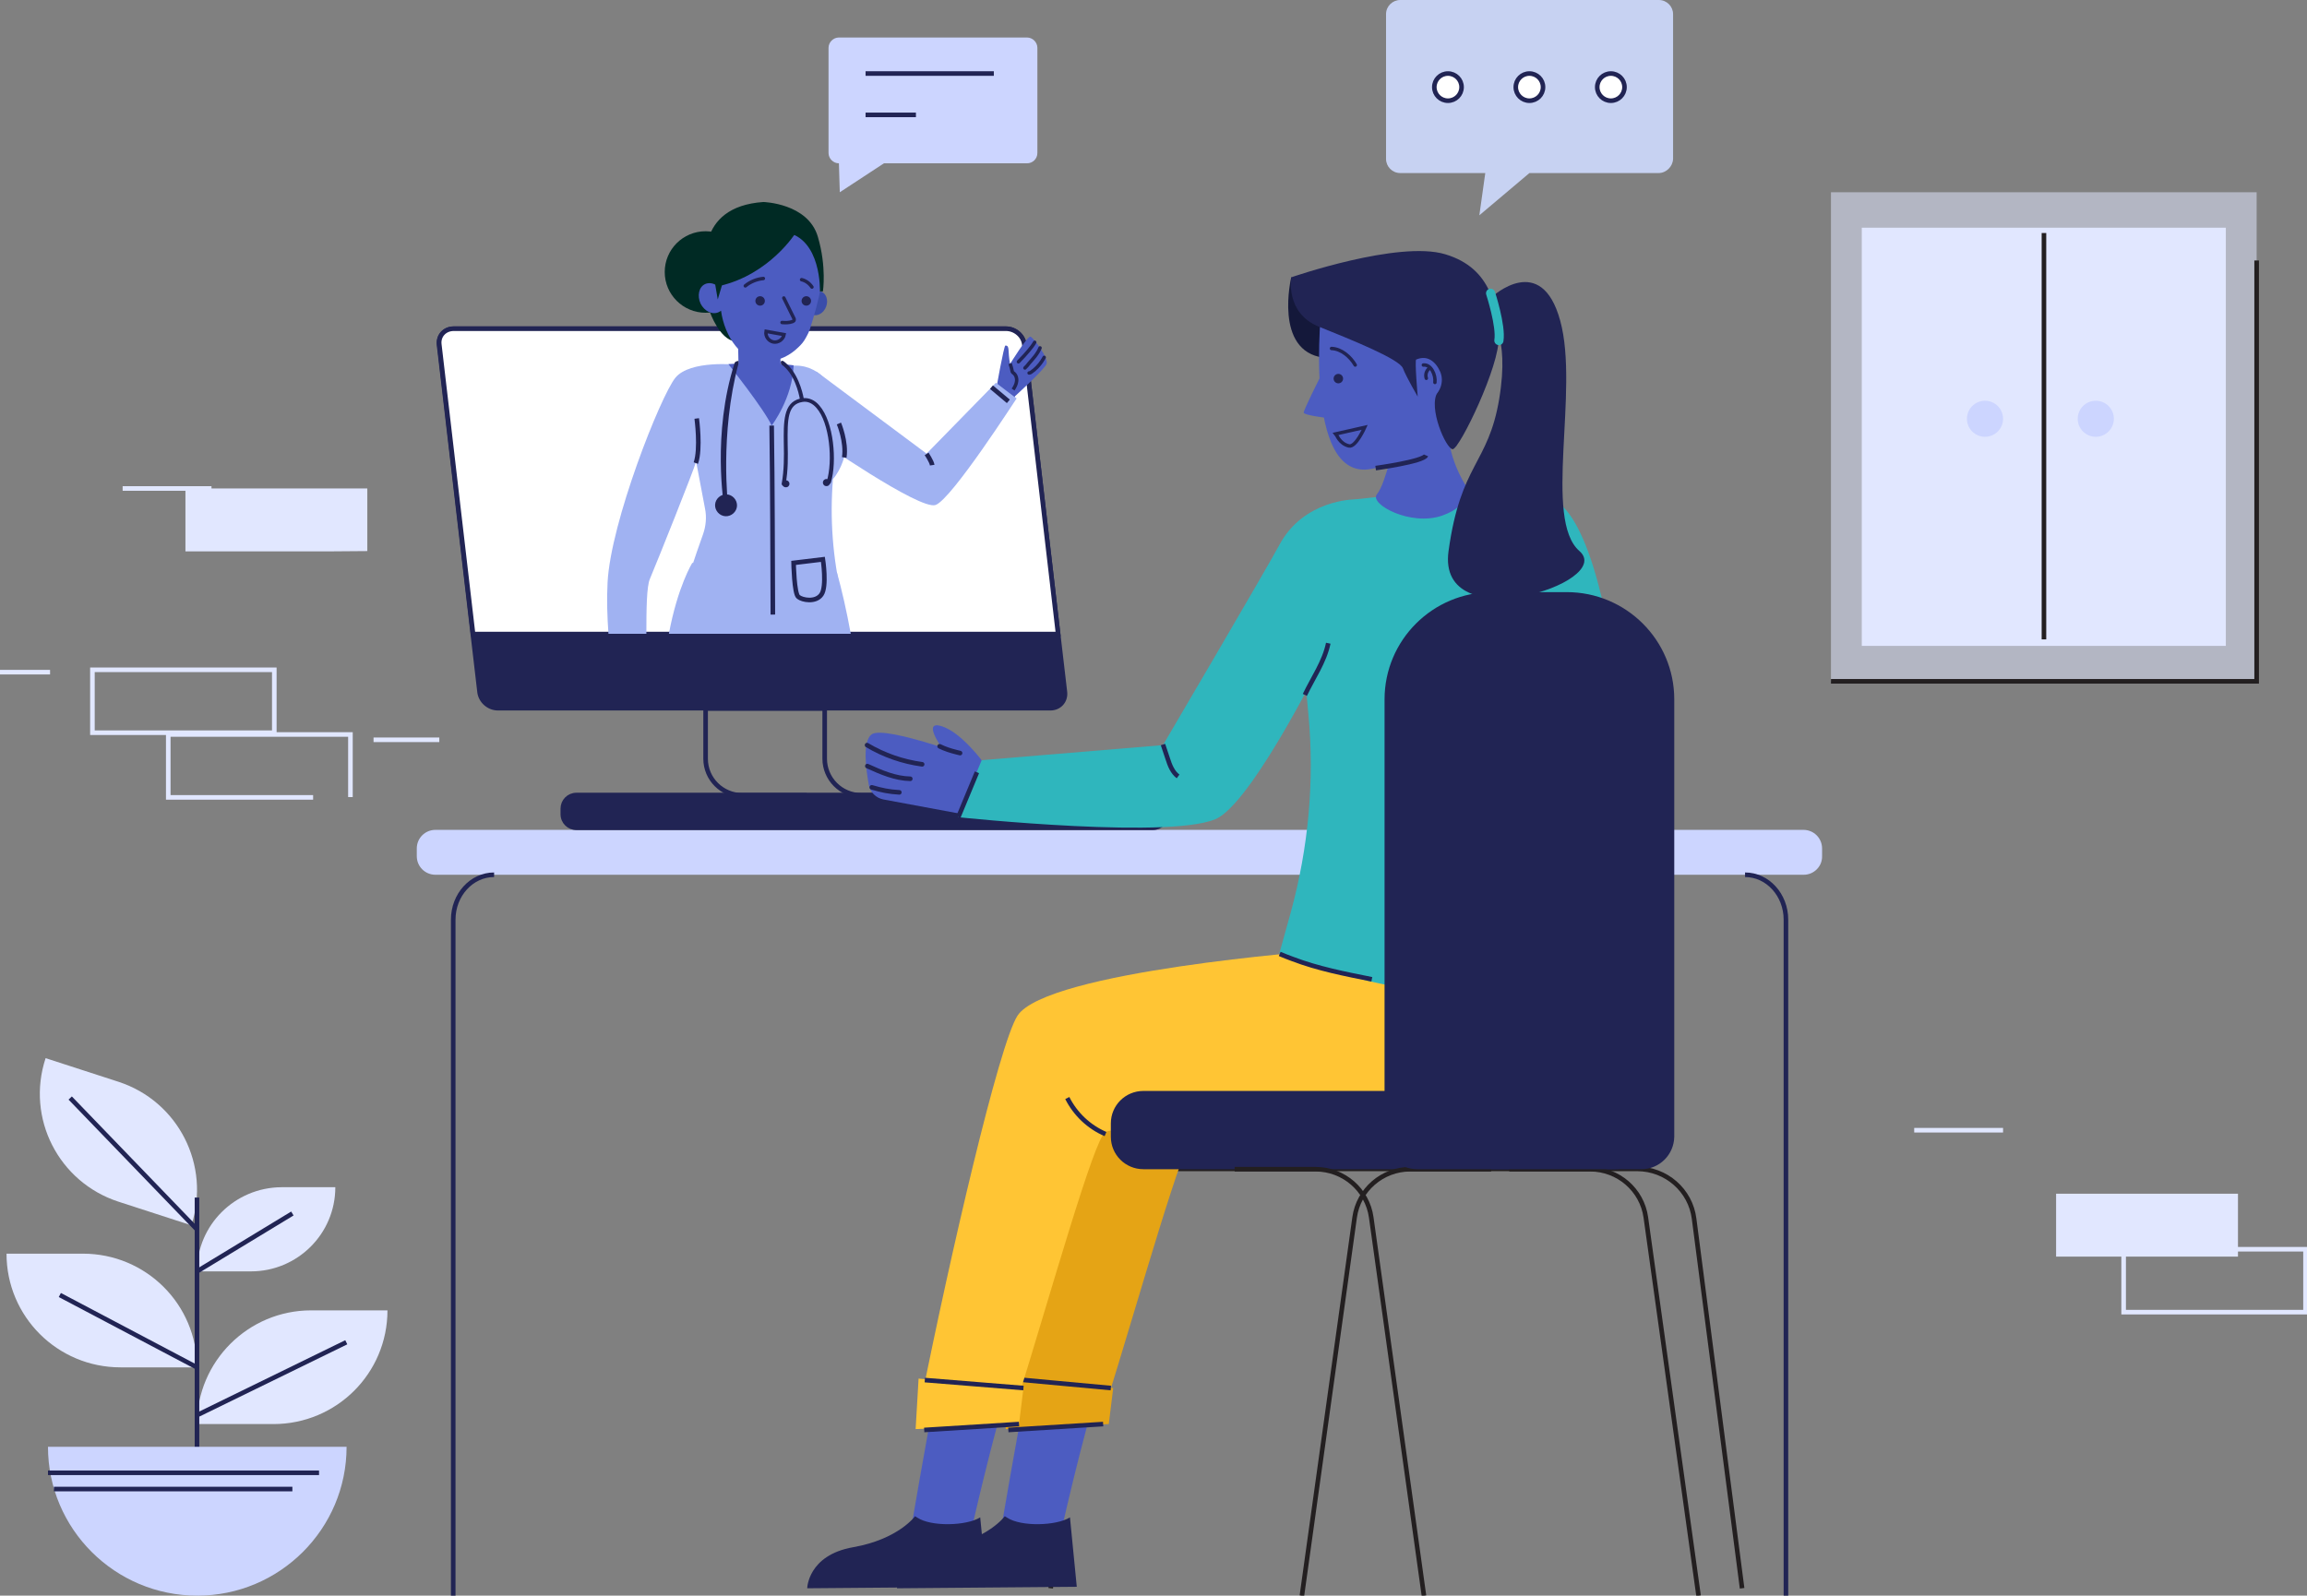 <svg width="503" height="348" viewBox="0 0 503 348" fill="none" xmlns="http://www.w3.org/2000/svg">
<rect x="0" y="0" width="503" height="348" fill="#808080" stroke="none"/>
<g clip-path="url(#clip0)">
<path d="M281.533 60.48C281.533 60.48 277.657 76.582 288.573 77.999C299.488 79.48 298.454 67.951 298.454 67.951C298.454 67.951 293.546 63.958 292.9 63.893C292.189 63.893 281.533 60.48 281.533 60.48Z" fill="#14183A"/>
<path d="M229.088 346.39L237.42 266.137C238.066 259.76 243.427 254.929 249.885 254.929H356.97C363.235 254.929 368.595 259.567 369.37 265.815L379.833 346.39" stroke="#231F20" stroke-miterlimit="10"/>
<path d="M224.051 301.304C221.532 314.185 218.302 333.25 218.302 333.25H231.543C231.543 333.25 235.935 313.67 239.81 301.304H224.051Z" fill="#4C5CC1"/>
<path d="M354.903 223.047C353.03 221.952 322.351 209.972 322.351 209.972L307.432 207.332C307.432 207.332 247.819 211.776 241.424 221.501C237.355 227.749 226.57 274.639 220.563 304.717L241.166 306.199C248.529 282.561 258.152 248.102 260.607 246.878C264.74 244.817 298.39 250.807 298.39 250.807C298.39 250.807 336.883 253.963 339.144 250.807C341.469 247.651 356.776 224.142 354.903 223.047Z" fill="#E5A415"/>
<path d="M233.287 330.932L234.772 346.068L195.568 346.39C195.568 346.39 195.697 339.176 205.579 337.437C215.461 335.698 219.078 330.674 219.078 330.674L219.594 330.996C222.63 332.993 230.251 332.8 233.287 330.932Z" fill="#212454"/>
<path d="M241.747 310.579L219.271 311.674L219.853 300.66L242.716 302.721L241.747 310.579Z" fill="#E5A415"/>
<path d="M219.853 300.66L242.199 302.721" stroke="#212454" stroke-miterlimit="10"/>
<path d="M219.853 311.867L240.52 310.579" stroke="#212454" stroke-miterlimit="10"/>
<path d="M393.267 190.778H94.942C92.681 190.778 90.873 188.975 90.873 186.721V185.046C90.873 182.792 92.681 180.988 94.942 180.988H393.203C395.463 180.988 397.272 182.792 397.272 185.046V186.721C397.336 188.911 395.528 190.778 393.267 190.778Z" fill="#CCD5FF"/>
<path d="M107.73 190.778C102.822 190.778 98.817 195.158 98.817 200.569V348" stroke="#212454" stroke-miterlimit="10"/>
<path d="M380.479 190.778C385.388 190.778 389.392 195.158 389.392 200.569V348" stroke="#212454" stroke-miterlimit="10"/>
<path d="M205.32 163.018C205.32 163.018 200.993 157.028 205.32 158.381C209.648 159.733 214.363 166.239 214.363 166.239L206.677 169.781L205.32 163.018Z" fill="#4C5CC1"/>
<path d="M204.416 301.304C201.898 314.185 198.668 333.25 198.668 333.25H211.908C211.908 333.25 216.3 313.67 220.176 301.304H204.416Z" fill="#4C5CC1"/>
<path d="M335.333 223.047C333.46 221.952 302.782 209.972 302.782 209.972L287.862 207.332C287.862 207.332 228.249 211.776 221.855 221.501C217.786 227.749 207 274.639 200.993 304.717L221.596 306.199C228.959 282.561 238.583 248.102 241.037 246.878C245.17 244.817 278.82 250.807 278.82 250.807C278.82 250.807 317.313 253.963 319.574 250.807C321.899 247.651 337.206 224.142 335.333 223.047Z" fill="#FFC534"/>
<path d="M213.717 330.932L215.202 346.068L175.998 346.39C175.998 346.39 176.127 339.176 186.009 337.437C195.891 335.698 199.508 330.674 199.508 330.674L200.024 330.996C203.06 332.993 210.681 332.8 213.717 330.932Z" fill="#212454"/>
<path d="M487.951 260.34H448.295V274.059H487.951V260.34Z" fill="#E1E7FF"/>
<path d="M502.677 272.449H463.021V286.168H502.677V272.449Z" stroke="#E1E7FF" stroke-miterlimit="10"/>
<path d="M59.807 146.079H20.151V159.798H59.807V146.079Z" stroke="#E1E7FF" stroke-miterlimit="10"/>
<path d="M68.268 173.903H36.685V160.184H76.406V173.839" stroke="#E1E7FF" stroke-miterlimit="10"/>
<path d="M71.949 120.251H40.431V106.532H80.087V120.187" fill="#E1E7FF"/>
<path d="M284.116 143.116L285.279 155.869C286.635 170.297 285.279 184.853 281.468 198.83L278.949 207.911C278.949 207.911 313.438 221.759 329.133 214.223C344.828 206.687 350.059 200.762 350.059 200.762C350.059 200.762 341.211 112.071 338.111 108.915C335.01 105.759 325.129 105.759 325.129 105.759L295.354 108.915L284.116 143.116Z" fill="#2FB6BD"/>
<path d="M338.111 108.915C338.111 108.915 346.442 108.915 351.803 143.889C355.614 168.557 354.58 177.317 354.58 177.317L338.369 174.934L330.619 146.208L338.111 108.915Z" fill="#2FB6BD"/>
<path d="M352.19 254.994H249.304C245.364 254.994 242.199 251.838 242.199 247.909V245.011C242.199 241.082 245.364 237.926 249.304 237.926H352.19C356.13 237.926 359.295 241.082 359.295 245.011V247.909C359.23 251.838 356.065 254.994 352.19 254.994Z" fill="#212454"/>
<path d="M269.197 254.994H286.829C292.965 254.994 298.132 259.503 298.971 265.493L310.468 348" stroke="#231F20" stroke-miterlimit="10"/>
<path d="M329.068 254.994H346.7C352.836 254.994 358.003 259.503 358.843 265.493L370.339 348" stroke="#231F20" stroke-miterlimit="10"/>
<path d="M325.129 254.994H307.497C301.361 254.994 296.194 259.503 295.354 265.493L283.858 348" stroke="#231F20" stroke-miterlimit="10"/>
<path d="M357.874 254.994H308.982C305.042 254.994 301.877 251.838 301.877 247.909V152.52C301.877 139.638 312.34 129.139 325.322 129.139H341.598C354.516 129.139 365.043 139.574 365.043 152.52V247.909C364.979 251.838 361.814 254.994 357.874 254.994Z" fill="#212454"/>
<path d="M222.178 310.579L199.637 311.674L200.283 300.66L223.146 302.721L222.178 310.579Z" fill="#FFC534"/>
<path d="M229.024 154.452H108.57C106.568 154.452 104.824 152.906 104.566 150.974L95.717 75.165C95.523 73.233 96.944 71.687 98.882 71.687H219.336C221.338 71.687 223.082 73.233 223.34 75.165L232.189 150.974C232.382 152.906 230.961 154.452 229.024 154.452Z" fill="#212454" stroke="#212454" stroke-miterlimit="10"/>
<path d="M103.145 138.285H230.703L223.34 75.165C223.146 73.233 221.338 71.687 219.336 71.687H98.947C96.944 71.687 95.523 73.233 95.782 75.165L103.145 138.285Z" fill="white" stroke="#212454" stroke-miterlimit="10"/>
<path d="M251.371 180.538H125.685C124.071 180.538 122.714 179.249 122.714 177.575V176.351C122.714 174.741 124.006 173.388 125.685 173.388H251.371C252.985 173.388 254.342 174.676 254.342 176.351V177.575C254.277 179.249 252.985 180.538 251.371 180.538Z" fill="#212454" stroke="#212454" stroke-miterlimit="10"/>
<path d="M201.833 173.453H187.817C183.361 173.453 179.809 169.846 179.809 165.466V154.516H153.845V165.466C153.845 169.91 157.462 173.453 161.854 173.453H175.869" stroke="#212454" stroke-miterlimit="10"/>
<path d="M220.24 79.351C220.24 79.351 224.051 73.168 224.697 73.426C225.343 73.683 228.636 78.063 228.184 79.351C227.732 80.64 220.499 87.145 220.499 87.145L220.24 81.09V79.351Z" fill="#4C5CC1"/>
<path d="M154.814 68.144C154.814 68.144 156.881 74.005 160.239 74.456C163.598 74.907 157.527 64.473 157.527 64.473L153.845 63.958L154.814 68.144Z" fill="#002A24"/>
<path d="M153.845 68.209C158.768 68.209 162.758 64.229 162.758 59.32C162.758 54.411 158.768 50.432 153.845 50.432C148.923 50.432 144.932 54.411 144.932 59.32C144.932 64.229 148.923 68.209 153.845 68.209Z" fill="#002A24"/>
<path d="M170.121 75.745V77.484L170.315 81.735L161.918 80.64L161.014 79.416L160.95 76.131L160.627 73.104H166.246L170.121 75.745Z" fill="#4C5CC1"/>
<path d="M221.274 86.63L218.884 87.209L217.205 84.826C217.205 84.826 218.884 75.358 219.207 75.358C220.24 75.358 219.659 76.517 220.24 79.416C220.305 79.609 220.434 82.572 220.563 82.379" fill="#4C5CC1"/>
<path d="M185.493 138.221C184.589 133.262 183.555 128.689 182.457 124.76L150.939 122.763C150.939 122.763 147.774 127.851 145.837 138.221H185.493Z" fill="#A0B2F2"/>
<path d="M176.063 65.375C175.546 66.792 176.063 68.209 177.161 68.66C178.259 69.046 179.615 68.273 180.132 66.856C180.649 65.439 180.132 64.022 179.034 63.571C177.936 63.185 176.58 63.958 176.063 65.375Z" fill="#3A4DAA"/>
<path d="M178 81.026L202.027 98.932L217.14 83.474C217.14 83.474 221.661 86.952 221.661 86.887C221.661 86.823 207.452 108.979 203.964 110.139C200.477 111.298 178 95.647 178 95.647V81.026Z" fill="#A0B2F2"/>
<path d="M175.998 73.104C176.321 72.524 176.58 71.88 176.774 71.172C177.355 69.368 178.711 64.666 178.84 63.056C178.84 62.734 178.905 62.348 178.969 62.026C179.163 60.609 179.099 59.127 178.711 57.581C177.484 52.686 173.092 49.079 167.99 48.886C161.208 48.629 155.718 55.456 155.977 62.09C155.266 61.704 154.427 61.639 153.716 61.961C152.36 62.605 151.972 64.537 152.747 66.212C153.587 67.887 155.331 68.724 156.687 68.08C156.881 68.016 157.01 67.887 157.204 67.758C157.979 73.362 161.66 79.094 167.215 78.836C169.927 78.707 172.317 77.484 174.125 75.68C174.255 75.551 174.384 75.423 174.513 75.294C175.159 74.65 175.611 73.877 175.998 73.104Z" fill="#4C5CC1"/>
<path d="M140.928 138.221C140.928 132.811 140.992 127.851 141.703 126.241C143.447 122.119 151.262 102.539 151.778 100.671L153.716 110.912C154.104 112.78 153.91 114.776 153.264 116.58C152.037 119.864 148.291 131.329 145.901 138.221H162.564C170.186 135.967 178.388 133.261 183.684 130.621L183.555 130.17C181.553 121.732 180.907 113.037 181.617 104.471C181.682 104.406 185.299 100.542 184.588 93.264C184.201 89.335 182.199 85.728 180.39 83.28C178.776 81.091 176.257 79.738 173.544 79.738C168.571 79.674 160.691 79.545 160.691 79.545C160.691 79.545 150.487 78.45 147.257 82.379C144.028 86.372 133.113 113.939 132.467 127.078C132.273 130.75 132.402 134.55 132.661 138.221H140.928Z" fill="#A0B2F2"/>
<path d="M158.818 79.416C158.818 79.416 166.633 89.27 168.248 92.813C168.248 92.813 172.834 86.823 173.027 79.674C168.313 79.094 163.598 79.029 158.818 79.416Z" fill="#4C5CC1"/>
<path d="M178.324 51.656C176.192 44.313 166.44 44.056 166.44 44.056C151.391 45.086 153.781 58.29 154.233 60.48C154.685 60.351 155.266 60.415 155.977 60.802C156.299 60.995 156.558 61.124 156.752 61.317C158.495 60.802 159.077 57.839 159.981 56.422C161.208 54.49 166.698 55.52 168.829 54.103C170.896 52.751 171.154 50.625 171.154 50.625C179.163 51.913 178.776 63.571 178.776 63.571C179.099 63.507 179.421 63.571 179.421 63.571C179.421 63.571 180.261 58.225 178.324 51.656Z" fill="#002A24"/>
<path d="M173.415 50.883C173.415 50.883 167.796 59.836 156.945 62.348L156.558 53.846L165.794 46.503L172.252 47.34L173.415 50.883Z" fill="#002A24"/>
<path d="M157.526 61.832L156.493 65.31L155.46 59.256L156.299 56.1L157.526 61.832Z" fill="#002A24"/>
<path d="M158.302 110.912C158.56 110.847 158.754 110.654 158.754 110.396C158.754 110.268 156.881 94.81 161.014 79.287C161.079 79.158 161.014 78.901 161.014 78.707C160.95 78.707 160.304 78.772 160.175 79.158C155.202 94.616 157.85 110.396 157.914 110.525C157.85 110.783 158.043 110.912 158.302 110.912Z" fill="#212454"/>
<path d="M160.691 110.332C160.627 111.62 159.464 112.651 158.173 112.586C156.881 112.522 155.847 111.363 155.912 110.074C155.977 108.786 157.139 107.756 158.431 107.82C159.723 107.885 160.756 109.044 160.691 110.332Z" fill="#212454"/>
<path d="M159.4 110.268C159.335 110.847 158.818 111.363 158.237 111.298C157.656 111.234 157.139 110.718 157.204 110.139C157.268 109.559 157.785 109.044 158.366 109.108C158.948 109.108 159.464 109.624 159.4 110.268Z" fill="#212454"/>
<path d="M178.647 88.433C177.678 87.274 176.451 86.758 175.223 86.823C174.965 85.47 173.932 81.026 170.832 78.772C170.638 78.643 170.38 78.643 170.25 78.836C170.25 79.094 170.186 79.352 170.379 79.48C173.221 81.477 174.126 85.663 174.384 86.952C170.767 87.853 170.832 92.04 170.896 96.871C170.961 99.511 170.961 102.539 170.444 105.437C170.379 105.695 170.573 105.888 170.767 105.952H170.832C171.025 105.952 171.219 105.823 171.284 105.566C171.865 102.603 171.8 99.511 171.736 96.806C171.671 91.332 171.736 88.175 174.965 87.66C176.063 87.467 177.096 87.918 178.001 88.948C180.907 92.233 181.618 100.542 180.261 104.986C180.197 105.244 180.326 105.437 180.584 105.566C180.843 105.63 181.036 105.501 181.165 105.244C182.522 100.606 181.811 92.04 178.647 88.433Z" fill="#212454"/>
<path d="M172.123 105.501C172.123 105.952 171.8 106.274 171.348 106.274C170.896 106.274 170.573 105.952 170.573 105.501C170.573 105.051 170.896 104.729 171.348 104.729C171.736 104.729 172.123 105.051 172.123 105.501Z" fill="#212454"/>
<path d="M180.972 105.244C180.972 105.695 180.649 106.017 180.197 106.017C179.745 106.017 179.422 105.695 179.422 105.244C179.422 104.793 179.745 104.471 180.197 104.471C180.649 104.471 180.972 104.857 180.972 105.244Z" fill="#212454"/>
<path d="M168.248 92.813C168.442 106.532 168.442 120.702 168.506 134.034" stroke="#212454" stroke-miterlimit="10"/>
<path d="M151.908 91.267C151.908 91.267 152.812 97.837 151.714 100.993" stroke="#212454" stroke-miterlimit="10"/>
<path d="M182.909 92.362C182.909 92.362 184.588 96.355 184.072 99.769" stroke="#212454" stroke-miterlimit="10"/>
<path d="M202.027 98.996C202.027 98.996 203.125 100.606 203.254 101.444" stroke="#212454" stroke-miterlimit="10"/>
<path d="M216.171 84.44L219.853 87.531" stroke="#212454" stroke-miterlimit="10"/>
<path d="M173.027 122.763L179.421 121.99C179.421 121.99 180.326 127.916 179.099 129.655C177.871 131.458 174.9 130.878 174.061 130.17C173.157 129.526 173.027 122.763 173.027 122.763Z" stroke="#212454" stroke-miterlimit="10"/>
<path d="M220.24 79.287C220.434 79.867 220.563 80.382 220.692 80.962C220.692 81.026 220.692 81.091 220.757 81.155C220.822 81.219 220.822 81.219 220.886 81.284C221.467 81.67 221.726 82.379 221.661 83.087C221.597 83.796 221.274 84.375 220.886 84.955" stroke="#212454" stroke-width="0.75" stroke-miterlimit="10"/>
<path d="M222.049 78.901L223.276 77.612C223.276 77.612 225.02 75.745 225.601 74.65" stroke="#212454" stroke-width="0.75" stroke-miterlimit="10" stroke-linecap="round"/>
<path d="M223.469 80.253C223.792 79.931 224.115 79.609 224.374 79.223C225.278 78.192 226.247 77.162 226.763 75.873" stroke="#212454" stroke-width="0.75" stroke-miterlimit="10" stroke-linecap="round"/>
<path d="M224.374 81.348C224.503 81.348 224.632 81.284 224.761 81.219C225.73 80.575 226.57 79.674 227.216 78.707C227.28 78.579 227.345 78.45 227.409 78.385C227.474 78.257 227.603 78.063 227.668 77.934" stroke="#212454" stroke-width="0.75" stroke-miterlimit="10" stroke-linecap="round"/>
<path d="M170.896 64.988C171.607 66.405 172.317 67.887 173.027 69.304C173.157 69.497 173.221 69.754 173.092 69.948C173.027 70.012 172.898 70.077 172.769 70.141C172.059 70.399 171.284 70.399 170.509 70.334" stroke="#212454" stroke-width="0.75" stroke-miterlimit="10" stroke-linecap="round"/>
<path d="M162.5 62.347C163.598 61.446 165.019 60.866 166.44 60.737" stroke="#212454" stroke-width="0.75" stroke-miterlimit="10" stroke-linecap="round"/>
<path d="M174.771 60.995C175.675 61.188 176.515 61.832 177.032 62.605" stroke="#212454" stroke-width="0.75" stroke-miterlimit="10" stroke-linecap="round"/>
<path d="M165.729 66.663C166.3 66.663 166.763 66.201 166.763 65.632C166.763 65.063 166.3 64.602 165.729 64.602C165.158 64.602 164.696 65.063 164.696 65.632C164.696 66.201 165.158 66.663 165.729 66.663Z" fill="#212454"/>
<path d="M175.805 66.663C176.375 66.663 176.838 66.201 176.838 65.632C176.838 65.063 176.375 64.602 175.805 64.602C175.234 64.602 174.771 65.063 174.771 65.632C174.771 66.201 175.234 66.663 175.805 66.663Z" fill="#212454"/>
<path d="M167.021 72.266C166.827 73.361 167.602 74.392 168.635 74.585C169.669 74.778 170.767 74.005 170.961 72.975L167.021 72.266Z" stroke="#212454" stroke-width="0.75" stroke-miterlimit="10" stroke-linecap="round"/>
<path d="M215.009 166.368C215.009 166.368 192.92 157.93 190.014 160.184C188.012 161.73 188.787 167.656 189.432 171.198C189.755 172.808 190.983 174.032 192.597 174.354L210.294 177.639L215.009 166.368Z" fill="#4C5CC1"/>
<path d="M295.354 108.915C295.354 108.915 284.246 108.915 278.949 118.834C276.043 124.244 253.567 162.503 253.567 162.503L214.04 165.788L208.873 178.219C208.873 178.219 257.507 183.371 265.838 178.219C274.105 173.066 288.96 142.73 288.96 142.73L303.105 112.071L295.354 108.915Z" fill="#2FB6BD"/>
<path d="M315.828 92.362C316.409 85.406 309.757 82.894 309.757 82.894C309.757 82.894 303.686 87.853 303.363 88.24C302.975 88.626 302.588 89.013 302.2 89.399C303.363 90.365 304.138 91.782 304.202 93.715C304.267 96.549 303.944 99.061 302.782 101.379C302.2 103.376 301.296 106.467 300.198 107.82C298.519 109.946 307.561 114.841 314.407 112.458C321.253 110.074 319.574 105.888 319.574 105.888C319.574 105.888 315.182 99.254 315.828 92.362Z" fill="#4C5CC1"/>
<path d="M287.668 82.572C287.668 82.572 284.245 89.399 284.245 89.979C284.245 90.559 289.219 91.138 289.219 91.138L292.9 85.084L287.668 82.572Z" fill="#4C5CC1"/>
<path d="M361.62 37.743H333.46L322.545 46.954L323.837 37.743H305.301C303.557 37.743 302.2 36.327 302.2 34.652V3.092C302.2 1.353 303.621 0 305.301 0H361.685C363.428 0 364.785 1.417 364.785 3.092V34.652C364.72 36.327 363.299 37.743 361.62 37.743Z" fill="#C7D2F2"/>
<path d="M223.921 35.618H192.726L183.103 41.93L182.909 35.618C181.682 35.618 180.648 34.587 180.648 33.364V10.434C180.648 9.21 181.682 8.18 182.909 8.18H223.921C225.149 8.18 226.182 9.21 226.182 10.434V33.364C226.182 34.652 225.149 35.618 223.921 35.618Z" fill="#CCD5FF"/>
<path d="M315.699 21.963C317.34 21.963 318.67 20.637 318.67 19C318.67 17.364 317.34 16.038 315.699 16.038C314.058 16.038 312.728 17.364 312.728 19C312.728 20.637 314.058 21.963 315.699 21.963Z" fill="white" stroke="#212454" stroke-miterlimit="10"/>
<path d="M333.46 21.963C335.101 21.963 336.431 20.637 336.431 19C336.431 17.364 335.101 16.038 333.46 16.038C331.819 16.038 330.489 17.364 330.489 19C330.489 20.637 331.819 21.963 333.46 21.963Z" fill="white" stroke="#212454" stroke-miterlimit="10"/>
<path d="M351.221 21.963C352.862 21.963 354.192 20.637 354.192 19C354.192 17.364 352.862 16.038 351.221 16.038C349.581 16.038 348.25 17.364 348.25 19C348.25 20.637 349.581 21.963 351.221 21.963Z" fill="white" stroke="#212454" stroke-miterlimit="10"/>
<path d="M188.722 16.038H216.688" stroke="#212454" stroke-miterlimit="10"/>
<path d="M188.722 25.055H199.702" stroke="#212454" stroke-miterlimit="10"/>
<path d="M288.185 66.276C288.185 66.276 283.793 105.051 298.907 102.281C313.955 99.511 317.572 97.257 317.572 97.257L317.12 74.585L288.185 66.276Z" fill="#4C5CC1"/>
<path d="M299.94 102.088C299.94 102.088 310.338 100.671 310.92 99.318" stroke="#212454" stroke-miterlimit="10"/>
<path d="M281.533 60.48C281.533 60.48 280.177 68.273 287.539 71.236C294.902 74.199 305.107 78.321 305.882 80.318C306.657 82.314 309.111 86.501 309.111 86.501C309.111 86.501 308.401 78.45 308.788 78.385C309.047 78.321 315.57 82.185 313.439 85.535C311.307 88.884 315.312 97.966 316.733 97.966C318.218 97.966 327.131 79.545 326.743 73.49C326.356 67.436 325.452 58.547 315.118 55.456C304.913 52.364 281.533 60.48 281.533 60.48Z" fill="#212454"/>
<path d="M308.853 78.385C311.178 77.419 312.986 78.772 314.02 81.091C314.989 83.409 313.891 86.114 311.565 87.081" fill="#4C5CC1"/>
<path d="M325.322 64.731C325.322 64.731 336.044 54.747 340.177 69.948C344.375 85.213 336.431 113.295 344.375 120.187C352.319 127.143 313.18 139.38 315.828 120.187C318.476 100.993 324.483 101.315 326.872 87.016C329.262 72.718 324.741 69.175 324.741 69.175L325.322 64.731Z" fill="#212454"/>
<path d="M290.316 76.002C292.448 76.067 294.45 77.806 295.483 79.609" stroke="#212454" stroke-width="0.75" stroke-miterlimit="10" stroke-linecap="round"/>
<path d="M310.338 79.609C312.017 79.416 313.051 81.799 312.857 83.409" stroke="#212454" stroke-width="0.75" stroke-miterlimit="10" stroke-linecap="round"/>
<path d="M310.984 82.507C310.726 81.734 310.984 80.897 311.565 80.382" stroke="#212454" stroke-width="0.75" stroke-miterlimit="10" stroke-linecap="round"/>
<path d="M294.127 97.257C295.612 97.579 297.55 93.199 297.55 93.199L291.285 94.616C291.35 94.681 292.06 96.806 294.127 97.257Z" stroke="#212454" stroke-width="0.75" stroke-miterlimit="10" stroke-linecap="round"/>
<path d="M291.802 83.603C292.373 83.603 292.835 83.141 292.835 82.572C292.835 82.003 292.373 81.541 291.802 81.541C291.231 81.541 290.769 82.003 290.769 82.572C290.769 83.141 291.231 83.603 291.802 83.603Z" fill="#212454"/>
<path d="M284.504 151.554C286.248 147.882 288.767 144.34 289.606 140.282" stroke="#212454" stroke-miterlimit="10"/>
<path d="M279.014 208.04C279.918 208.426 280.887 208.813 281.791 209.135C287.346 211.26 293.288 212.42 299.1 213.579" stroke="#212454" stroke-miterlimit="10"/>
<path d="M241.037 247.329C237.42 245.783 234.449 242.949 232.705 239.471" stroke="#212454" stroke-miterlimit="10"/>
<path d="M201.639 300.982L223.146 302.721" stroke="#212454" stroke-miterlimit="10"/>
<path d="M201.51 311.867L222.178 310.579" stroke="#212454" stroke-miterlimit="10"/>
<path d="M325 63.958C325 63.958 327.325 71.107 326.808 74.263" stroke="#2FB6BD" stroke-width="2" stroke-miterlimit="10" stroke-linecap="round"/>
<path d="M253.567 162.374C253.89 163.405 254.277 164.435 254.6 165.466C255.052 166.883 255.633 168.429 256.861 169.33" stroke="#212454" stroke-miterlimit="10"/>
<path d="M189.045 162.503C192.726 164.693 196.795 166.11 201.058 166.69" stroke="#212454" stroke-miterlimit="10" stroke-linecap="round" stroke-linejoin="round"/>
<path d="M189.109 167.076C192.08 168.429 195.18 169.781 198.474 169.846" stroke="#212454" stroke-miterlimit="10" stroke-linecap="round" stroke-linejoin="round"/>
<path d="M190.078 171.714C192.274 172.358 193.824 172.68 196.085 172.808" stroke="#212454" stroke-miterlimit="10" stroke-linecap="round" stroke-linejoin="round"/>
<path d="M204.868 162.761C206.031 163.34 207.258 163.727 208.55 164.049C208.808 164.113 209.067 164.178 209.325 164.242" stroke="#212454" stroke-miterlimit="10" stroke-linecap="round" stroke-linejoin="round"/>
<path d="M208.938 178.219L213.006 168.429" stroke="#212454" stroke-miterlimit="10"/>
<path d="M42.95 298.212H26.287C12.53 298.212 1.421 287.134 1.421 273.415H18.084C31.841 273.415 42.95 284.493 42.95 298.212Z" fill="#E1E7FF"/>
<path d="M41.723 267.232L25.834 262.079C12.788 257.828 5.619 243.851 9.946 230.776L25.834 235.929C38.881 240.18 45.986 254.157 41.723 267.232Z" fill="#E1E7FF"/>
<path d="M42.95 310.579H59.614C73.371 310.579 84.479 299.5 84.479 285.781H67.816C54.124 285.781 42.95 296.924 42.95 310.579Z" fill="#E1E7FF"/>
<path d="M42.95 277.279H54.705C64.845 277.279 73.112 269.099 73.112 258.923H61.357C51.217 258.987 42.95 267.167 42.95 277.279Z" fill="#E1E7FF"/>
<path d="M42.95 261.177V321.206" stroke="#212454" stroke-miterlimit="10"/>
<path d="M10.463 315.538C10.463 333.444 25.059 348 43.014 348C60.97 348 75.566 333.444 75.566 315.538H10.463Z" fill="#CCD5FF"/>
<path d="M42.95 277.279L63.747 264.655" stroke="#212454" stroke-miterlimit="10"/>
<path d="M43.208 308.517L75.501 292.737" stroke="#212454" stroke-miterlimit="10"/>
<path d="M15.307 239.471L42.95 268.133" stroke="#212454" stroke-miterlimit="10"/>
<path d="M13.046 282.432L42.95 298.212" stroke="#212454" stroke-miterlimit="10"/>
<path d="M10.463 321.206H69.56" stroke="#212454" stroke-miterlimit="10"/>
<path d="M11.755 324.749H63.747" stroke="#212454" stroke-miterlimit="10"/>
<path d="M81.444 161.344H95.782" stroke="#E1E7FF" stroke-miterlimit="10"/>
<path d="M0 146.594H10.915" stroke="#E1E7FF" stroke-miterlimit="10"/>
<path d="M26.739 106.532H46.115" stroke="#E1E7FF" stroke-miterlimit="10"/>
<path d="M417.358 246.492H436.734" stroke="#E1E7FF" stroke-miterlimit="10"/>
<path opacity="0.53" d="M492.02 41.93H399.209V148.591H492.02V41.93Z" fill="#E1E7FF"/>
<path d="M485.303 49.659H405.927V140.862H485.303V49.659Z" fill="#E1E7FF"/>
<path d="M445.647 50.819V139.445" stroke="#231F20" stroke-miterlimit="10"/>
<path d="M456.95 95.26C459.126 95.26 460.89 93.501 460.89 91.332C460.89 89.162 459.126 87.403 456.95 87.403C454.774 87.403 453.01 89.162 453.01 91.332C453.01 93.501 454.774 95.26 456.95 95.26Z" fill="#CCD5FF"/>
<path d="M432.795 95.26C434.97 95.26 436.734 93.501 436.734 91.332C436.734 89.162 434.97 87.403 432.795 87.403C430.619 87.403 428.855 89.162 428.855 91.332C428.855 93.501 430.619 95.26 432.795 95.26Z" fill="#CCD5FF"/>
<path d="M399.209 148.591H492.02V56.809" stroke="#231F20" stroke-miterlimit="10"/>
</g>
<defs>
<clipPath id="clip0">
<rect width="503" height="348" fill="white"/>
</clipPath>
</defs>
</svg>
